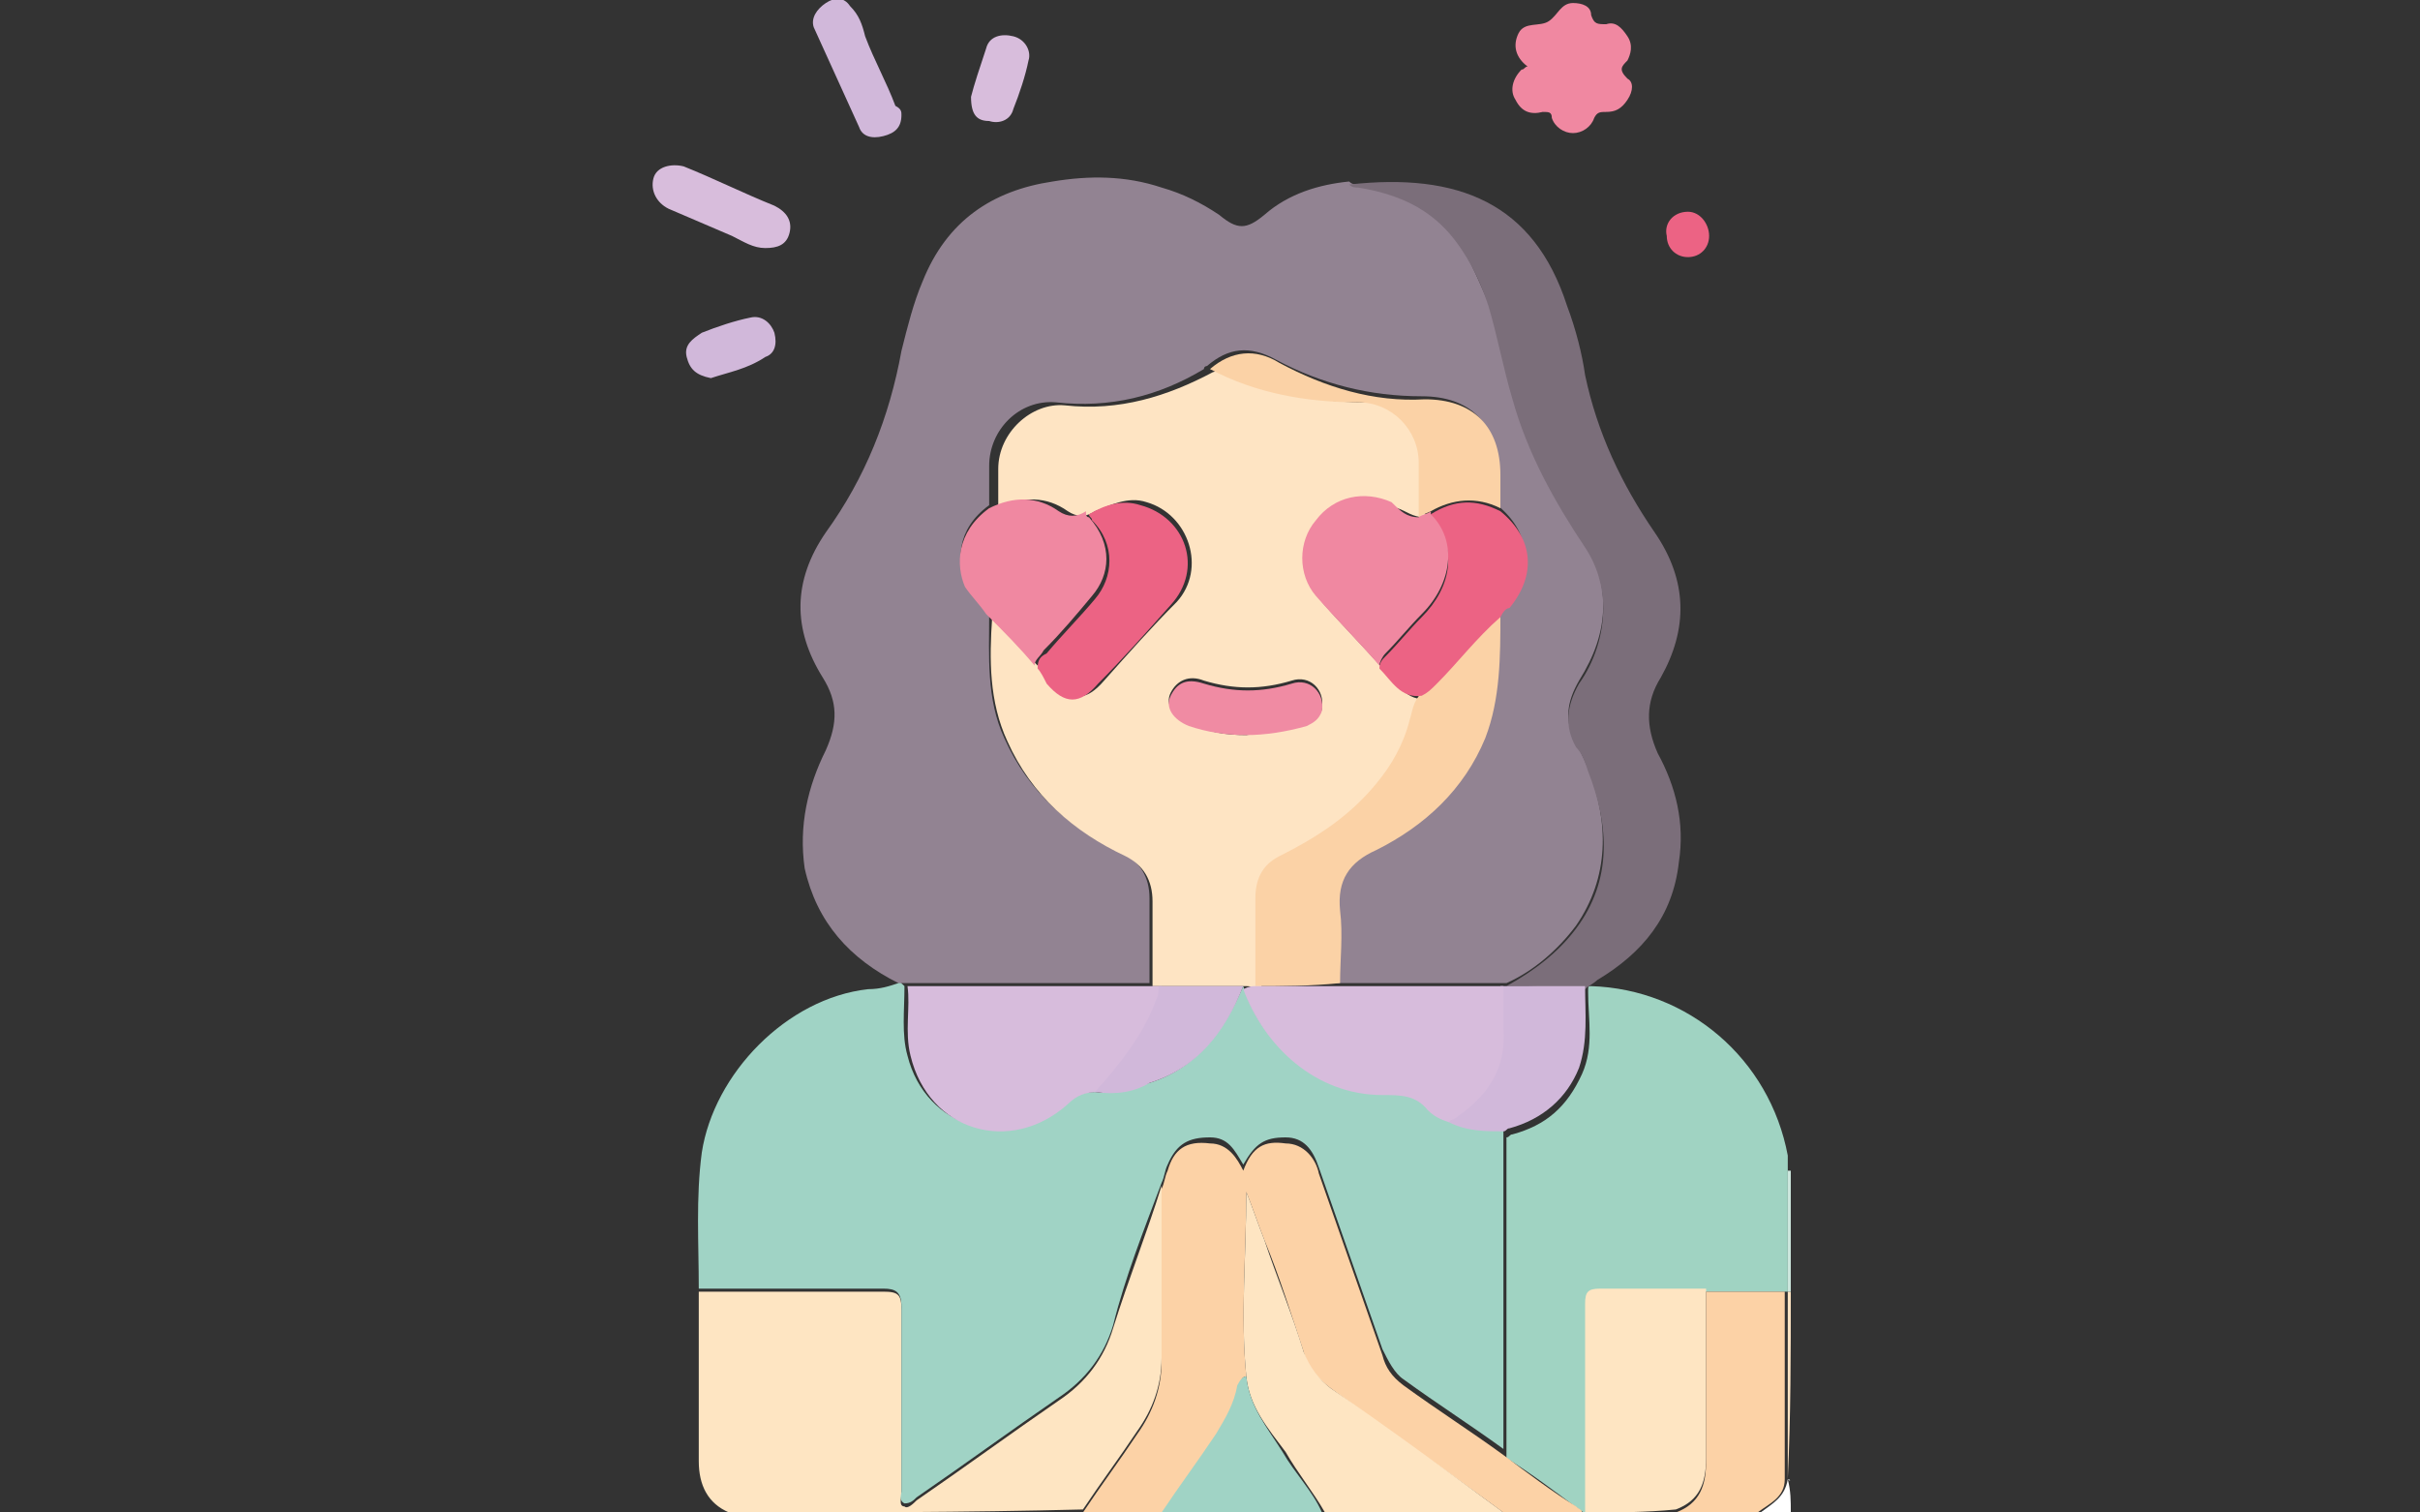 <svg xmlns="http://www.w3.org/2000/svg" xmlns:xlink="http://www.w3.org/1999/xlink" id="Warstwa_1" x="0px" y="0px" viewBox="0 0 80 50" style="enable-background:new 0 0 80 50;" xml:space="preserve"><rect x="0" y="0" width="80" height="50" fill="#333333" stroke="none"/><style type="text/css">	.st0{fill:#A0D3C2;}	.st1{fill:#FEE5C2;}	.st2{fill:#FCD2A6;}	.st3{fill:#A0D3C5;}	.st4{fill:#FEE4C3;}	.st5{fill:#FFFFFF;}	.st6{fill:#CCE6DD;}	.st7{fill:#928392;}	.st8{fill:#7B6E7A;}	.st9{fill:#F088A1;}	.st10{fill:#D1B8DA;}	.st11{fill:#D8BDDC;}	.st12{fill:#EC6384;}	.st13{fill:#D7BCDC;}	.st14{fill:#FBD2A6;}	.st15{fill:#F08BA3;}</style><g>	<path class="st0" d="M52.6,32.6c3.2,0.1,5.9,2.4,6.5,5.6c0,0.2,0,0.3,0,0.5c0,1.3,0,2.7,0,4l0,0c-0.9,0-1.8,0-2.6,0   c-1.2,0-2.4,0-3.5,0c-0.4,0-0.5,0.1-0.5,0.5c0,2.3,0,4.6,0,6.9c0,0-0.1,0-0.1,0c0-0.1-0.2-0.2-0.2-0.2c-0.8-0.6-1.6-1.2-2.4-1.7   c0-3.5,0-7.1,0-10.6c0.1,0,0.1-0.1,0.2-0.1c1.1-0.3,1.8-0.9,2.3-2c0.4-0.9,0.2-1.8,0.2-2.7C52.5,32.6,52.5,32.6,52.6,32.6z"></path>	<path class="st1" d="M24.1,50c-0.7-0.3-1-0.9-1-1.7c0-1.9,0-3.8,0-5.6c2,0,4.1,0,6.1,0c0.5,0,0.6,0.1,0.6,0.6c0,2,0,4.1,0,6.1   c0,0.1-0.1,0.4,0.1,0.4c0.1,0.1,0.3-0.1,0.4-0.2c1.6-1.1,3.1-2.2,4.7-3.3c0.9-0.6,1.5-1.4,1.8-2.4c0.5-1.6,1.1-3.1,1.6-4.7   c0,1.9,0,3.8,0,5.7c0,0.9-0.3,1.7-0.8,2.4c-0.6,0.9-1.2,1.7-1.8,2.6C31.9,50,28,50,24.1,50z"></path>	<path class="st2" d="M35.8,50c0.6-0.9,1.2-1.7,1.8-2.6c0.5-0.7,0.8-1.5,0.8-2.4c0-1.9,0-3.8,0-5.7c0.1-0.2,0.1-0.4,0.2-0.6   c0.2-0.7,0.6-1,1.4-0.9c0.6,0,0.9,0.5,1.1,0.9c0.3-0.8,0.7-1,1.4-0.9c0.6,0,1,0.5,1.1,1c0.7,2,1.4,4,2.1,6c0.1,0.4,0.3,0.7,0.7,1   c1.1,0.8,2.2,1.5,3.3,2.3c0.8,0.6,1.6,1.2,2.4,1.7c0.1,0.1,0.2,0.1,0.2,0.2c-0.9,0-1.8,0-2.6,0c-1.9-1.4-3.8-2.7-5.7-4.1   c-0.4-0.3-0.8-0.7-0.9-1.2c-0.4-1.2-0.8-2.5-1.3-3.7c-0.2-0.5-0.4-1.1-0.6-1.6c0,2-0.2,4.1,0,6.1c-0.1,0-0.2,0.1-0.2,0.3   c-0.1,0.6-0.4,1.1-0.7,1.6c-0.6,0.9-1.2,1.7-1.8,2.6C37.6,50,36.7,50,35.8,50z"></path>	<path class="st1" d="M52.4,50c0-2.3,0-4.6,0-6.9c0-0.4,0.1-0.5,0.5-0.5c1.2,0,2.4,0,3.5,0c0,1.9,0,3.7,0,5.6c0,0.8-0.2,1.4-1,1.7   C54.4,50,53.4,50,52.4,50z"></path>	<path class="st1" d="M41.2,45.5c-0.2-2,0-4,0-6.1c0.2,0.5,0.4,1.1,0.6,1.6c0.4,1.2,0.9,2.4,1.3,3.7c0.2,0.5,0.5,0.9,0.9,1.2   c1.9,1.3,3.8,2.7,5.7,4.1c-2,0-4,0-5.9,0c-0.4-0.7-0.9-1.3-1.3-2C41.9,47.2,41.3,46.5,41.2,45.5z"></path>	<path class="st2" d="M55.4,50c0.8-0.3,1-0.9,1-1.7c0-1.9,0-3.7,0-5.6c0.9,0,1.8,0,2.6,0c0,2.1,0,4.2,0,6.2c0,0.6-0.5,0.8-0.9,1.1   C57.3,50,56.4,50,55.4,50z"></path>	<path class="st3" d="M41.2,45.5c0.1,1,0.7,1.7,1.2,2.5c0.4,0.7,1,1.3,1.3,2c-1.8,0-3.5,0-5.3,0c0.6-0.9,1.2-1.7,1.8-2.6   c0.3-0.5,0.6-1,0.7-1.6C41,45.6,41.1,45.5,41.2,45.5z"></path>	<path class="st4" d="M59.1,48.9c0-2.1,0-4.2,0-6.2c0,0,0,0,0,0c0,0,0.1,0,0.1,0C59.2,44.7,59.2,46.8,59.1,48.9   C59.1,48.9,59.1,48.9,59.1,48.9z"></path>	<path class="st5" d="M59.1,48.9C59.1,48.9,59.1,48.9,59.1,48.9C59.2,48.9,59.2,49,59.1,48.9c0.1,0.4,0.1,0.7,0.1,1.1   c-0.3,0-0.7,0-1,0C58.6,49.7,59,49.5,59.1,48.9z"></path>	<path class="st6" d="M59.2,42.7c0,0-0.1,0-0.1,0c0-1.3,0-2.7,0-4c0,0,0.1,0,0.1,0C59.2,40,59.2,41.3,59.2,42.7z"></path>	<path class="st7" d="M29.7,32.5c-1.6-0.8-2.7-2-3.1-3.8c-0.2-1.4,0.1-2.7,0.7-3.9c0.4-0.9,0.4-1.6-0.1-2.4c-1-1.6-1-3.2,0.1-4.8   c1.3-1.8,2.1-3.8,2.5-6c0.2-0.8,0.4-1.6,0.7-2.3c0.8-2,2.3-3,4.3-3.3c1.2-0.2,2.4-0.2,3.6,0.2c0.7,0.2,1.3,0.5,1.9,0.9   c0.6,0.5,0.9,0.5,1.5,0c0.8-0.7,1.8-1,2.8-1.1c0.1,0.1,0.2,0.1,0.3,0.1c1.1,0.2,2.2,0.6,3,1.5c0.6,0.7,0.9,1.5,1.3,2.4   c0.4,1,0.5,2.1,0.8,3.1c0.5,1.8,1.4,3.4,2.4,4.9c0.4,0.6,0.6,1.3,0.6,2c0,0.9-0.3,1.7-0.8,2.5c-0.4,0.7-0.5,1.3-0.1,2.1   c0.2,0.3,0.3,0.6,0.4,0.8c0.7,1.8,0.7,3.6-0.4,5.2c-0.6,0.8-1.4,1.5-2.3,1.9c0,0-0.1,0-0.1,0c-1.8,0-3.6,0-5.5,0c0-0.8,0-1.6,0-2.4   c-0.1-1,0.3-1.6,1.2-2c1.6-0.8,2.9-2,3.6-3.7c0.6-1.3,0.6-2.7,0.5-4.1c0.1-0.1,0.2-0.3,0.3-0.4c0.9-1.1,0.8-2.3-0.3-3.2   c0-0.4,0-0.7,0-1.1c0-1.6-0.9-2.5-2.5-2.5c-1.7,0-3.3-0.4-4.8-1.2c-0.9-0.5-1.6-0.4-2.3,0.2c0,0-0.1,0-0.1,0.1   c-1.5,0.9-3.1,1.3-4.9,1.1c-1.2-0.1-2.2,0.9-2.2,2.1c0,0.4,0,0.9,0,1.3c-1.1,0.8-1.1,1.9-0.7,2.7c0.2,0.4,0.5,0.6,0.7,0.9   c0,1.4-0.1,2.8,0.5,4.1c0.8,1.8,2.2,3,3.9,3.8c0.6,0.3,0.9,0.8,0.9,1.5c0,0.9,0,1.9,0,2.8c-2.7,0-5.5,0-8.2,0   C29.8,32.6,29.8,32.6,29.7,32.5z"></path>	<path class="st3" d="M29.7,32.5c0.1,0,0.1,0,0.2,0.1c0,0.8-0.1,1.6,0.1,2.3c0.6,2.4,3.3,3.2,5.2,1.6c0.3-0.3,0.6-0.4,1-0.4   c0.6,0.1,1.2-0.1,1.8-0.3c1.6-0.5,2.5-1.8,3.1-3.2l0,0c0,0,0,0,0,0c0.6,1.9,2.4,3.5,4.6,3.5c0.6,0,1.1,0,1.5,0.5   c0.2,0.2,0.4,0.4,0.7,0.4c0.5,0.3,1.1,0.3,1.8,0.3c0,3.5,0,7.1,0,10.6c-1.1-0.8-2.2-1.5-3.3-2.3c-0.3-0.2-0.5-0.6-0.7-1   c-0.7-2-1.4-4-2.1-6c-0.2-0.6-0.5-1-1.1-1c-0.7,0-1,0.2-1.4,0.9c-0.3-0.5-0.5-0.9-1.1-0.9c-0.7,0-1.1,0.2-1.4,0.9   c-0.1,0.2-0.1,0.4-0.2,0.6c-0.6,1.6-1.2,3.1-1.6,4.7c-0.3,1-0.9,1.8-1.8,2.4c-1.6,1.1-3.1,2.2-4.7,3.3c-0.1,0.1-0.2,0.2-0.4,0.2   c-0.2-0.1-0.1-0.3-0.1-0.4c0-2,0-4.1,0-6.1c0-0.5-0.2-0.6-0.6-0.6c-2,0-4.1,0-6.1,0c0-1.5-0.1-3,0.1-4.5c0.4-2.6,2.8-5.1,5.5-5.4   C29.1,32.7,29.4,32.6,29.7,32.5z"></path>	<path class="st8" d="M49.8,32.6c0.9-0.5,1.7-1.1,2.3-1.9c1.2-1.6,1.1-3.4,0.4-5.2c-0.1-0.3-0.2-0.6-0.4-0.8   c-0.4-0.7-0.3-1.4,0.1-2.1c0.5-0.7,0.8-1.6,0.8-2.5c0-0.7-0.2-1.4-0.6-2c-1-1.5-1.9-3.1-2.4-4.9c-0.3-1-0.5-2.1-0.8-3.1   c-0.3-0.9-0.7-1.7-1.3-2.4c-0.8-0.9-1.8-1.3-3-1.5c-0.1,0-0.2,0-0.3-0.1c3.6-0.4,6.1,0.6,7.2,4c0.3,0.8,0.5,1.6,0.6,2.3   c0.4,1.9,1.2,3.6,2.3,5.2c1.1,1.6,1.1,3.2,0.2,4.8c-0.5,0.8-0.5,1.6-0.1,2.5c0.6,1.1,0.9,2.3,0.7,3.6c-0.2,1.8-1.2,3-2.7,3.9   c-0.1,0.1-0.3,0.2-0.4,0.3c0,0-0.1,0-0.1,0C51.6,32.6,50.7,32.6,49.8,32.6z"></path>	<path class="st9" d="M50.5,2.2c-0.4-0.3-0.5-0.7-0.3-1.1c0.2-0.4,0.7-0.2,1-0.4c0.3-0.2,0.4-0.6,0.8-0.6c0.3,0,0.6,0.1,0.6,0.4   c0.1,0.3,0.2,0.3,0.5,0.3c0.3-0.1,0.5,0.1,0.7,0.4c0.2,0.3,0.1,0.6,0,0.8c-0.2,0.2-0.3,0.3,0,0.6C54,2.7,54,3,53.8,3.3   c-0.2,0.3-0.4,0.4-0.7,0.4c-0.2,0-0.3,0-0.4,0.2c-0.1,0.3-0.4,0.5-0.7,0.5c-0.3,0-0.6-0.2-0.7-0.5c0-0.2-0.1-0.2-0.3-0.2   c-0.4,0.1-0.7,0-0.9-0.4c-0.2-0.3-0.1-0.7,0.2-1C50.4,2.3,50.4,2.2,50.5,2.2z"></path>	<path class="st10" d="M29.8,3.8c0,0.4-0.2,0.6-0.6,0.7c-0.4,0.1-0.7,0-0.8-0.3c-0.5-1.1-1-2.2-1.5-3.3c-0.1-0.3,0.1-0.6,0.4-0.8   c0.3-0.2,0.6-0.2,0.8,0.1c0.3,0.3,0.4,0.6,0.5,1c0.3,0.8,0.7,1.5,1,2.3C29.8,3.6,29.8,3.7,29.8,3.8z"></path>	<path class="st11" d="M25.3,8.2c-0.4,0-0.7-0.2-1.1-0.4c-0.7-0.3-1.4-0.6-2.1-0.9c-0.4-0.2-0.6-0.6-0.5-1c0.1-0.4,0.6-0.5,1-0.4   c1,0.4,2,0.9,3,1.3C26,7,26.2,7.3,26.1,7.7C26,8.1,25.7,8.2,25.3,8.2z"></path>	<path class="st10" d="M23.5,12.5c-0.5-0.1-0.7-0.3-0.8-0.7c-0.1-0.4,0.2-0.6,0.5-0.8c0.5-0.2,1.1-0.4,1.6-0.5   c0.4-0.1,0.7,0.2,0.8,0.5c0.1,0.4,0,0.7-0.3,0.8C24.7,12.2,24.1,12.3,23.5,12.5z"></path>	<path class="st11" d="M32.1,3.2c0.1-0.4,0.3-1,0.5-1.6c0.1-0.4,0.5-0.5,0.9-0.4c0.4,0.1,0.6,0.5,0.5,0.8c-0.1,0.5-0.3,1.1-0.5,1.6   c-0.1,0.4-0.5,0.5-0.8,0.4C32.3,4,32.1,3.8,32.1,3.2z"></path>	<path class="st12" d="M56.5,7.8c0,0.4-0.3,0.7-0.7,0.7c-0.4,0-0.7-0.3-0.7-0.7C55,7.4,55.3,7,55.8,7C56.2,7,56.5,7.4,56.5,7.8z"></path>	<path class="st10" d="M49.8,32.6c0.9,0,1.8,0,2.6,0c0,0.9,0.1,1.8-0.2,2.7c-0.4,1-1.2,1.7-2.3,2c-0.1,0-0.1,0.1-0.2,0.1   c-0.6,0-1.2,0-1.8-0.3c0.1-0.1,0.1-0.1,0.2-0.2c1-0.7,1.6-1.6,1.5-2.9c0-0.5,0-0.9,0-1.4C49.7,32.6,49.8,32.6,49.8,32.6z"></path>	<path class="st4" d="M41.2,32.6L41.2,32.6C41.2,32.6,41.1,32.6,41.2,32.6c-1,0-1.9,0-2.8,0c-0.1,0-0.2,0-0.3,0c0-0.9,0-1.9,0-2.8   c0-0.7-0.3-1.2-0.9-1.5c-1.7-0.8-3.1-2-3.9-3.8c-0.6-1.3-0.6-2.7-0.5-4.1c0.5,0.6,1,1.1,1.6,1.7c0.1,0.1,0.2,0.3,0.4,0.4   c0.6,0.7,1.1,0.7,1.7,0c0.8-0.9,1.6-1.8,2.4-2.6c1-1.1,0.4-2.9-1-3.3c-0.6-0.2-1.2,0.1-1.7,0.3c-0.3,0.2-0.6,0.2-0.9,0   c-0.7-0.5-1.5-0.5-2.3-0.1c0-0.4,0-0.9,0-1.3c0-1.2,1.1-2.2,2.2-2.1c1.8,0.2,3.4-0.3,4.9-1.1c0,0,0.1,0,0.1-0.1   c1.6,0.7,3.2,1.1,4.9,1.1c1.1,0,2,0.9,2,2c0,0.6,0,1.2,0,1.8c-0.4,0-0.6-0.2-0.9-0.3c-0.9-0.4-1.9-0.2-2.5,0.6   c-0.6,0.7-0.6,1.7,0,2.5c0.7,0.8,1.4,1.5,2.1,2.3c0.4,0.4,0.7,1,1.4,0.9c-0.3,0.2-0.3,0.6-0.4,0.9c-0.2,0.8-0.6,1.5-1.1,2.1   c-0.8,1.1-1.9,1.9-3.2,2.4c-0.6,0.3-0.8,0.7-0.8,1.4c0,1,0,1.9,0,2.9C41.4,32.6,41.3,32.6,41.2,32.6z M41.2,24.3   c0.6-0.1,1.3-0.1,2-0.4c0.3-0.1,0.5-0.3,0.5-0.5c0.1-0.6-0.4-1.1-1-0.9c-1,0.3-1.9,0.3-2.9,0c-0.5-0.2-0.9,0-1.1,0.4   c-0.2,0.4,0.1,0.8,0.6,1C39.9,24.2,40.5,24.3,41.2,24.3z"></path>	<path class="st13" d="M38.1,32.6c0.1,0,0.2,0,0.3,0c0,0.2-0.1,0.3-0.1,0.5c-0.4,1.2-1.2,2.1-2,3c-0.4,0-0.7,0.1-1,0.4   c-1.9,1.7-4.6,0.9-5.2-1.6c-0.2-0.8,0-1.6-0.1-2.3C32.6,32.6,35.3,32.6,38.1,32.6z"></path>	<path class="st14" d="M41.5,32.6c0-1,0-1.9,0-2.9c0-0.6,0.2-1.1,0.8-1.4c1.2-0.6,2.3-1.3,3.2-2.4c0.5-0.6,0.9-1.3,1.1-2.1   c0.1-0.3,0.1-0.6,0.4-0.9c0.2-0.1,0.4-0.2,0.5-0.4c0.7-0.7,1.3-1.5,2.1-2.2c0,1.4,0,2.8-0.5,4.1c-0.7,1.7-2,2.9-3.6,3.7   c-0.9,0.4-1.3,1-1.2,2c0.1,0.8,0,1.6,0,2.4C43.3,32.6,42.4,32.6,41.5,32.6z"></path>	<path class="st13" d="M41.5,32.6c0.9,0,1.8,0,2.7,0c1.8,0,3.6,0,5.5,0c0,0.5,0,0.9,0,1.4c0.1,1.3-0.5,2.2-1.5,2.9   C48.1,37,48,37,47.9,37.1c-0.3-0.1-0.5-0.2-0.7-0.4c-0.4-0.5-0.9-0.5-1.5-0.5c-2.2,0-3.9-1.6-4.6-3.5   C41.3,32.6,41.4,32.6,41.5,32.6z"></path>	<path class="st9" d="M32.7,16.8c0.8-0.4,1.6-0.4,2.3,0.1c0.3,0.2,0.6,0.2,0.9,0c0,0.1,0,0.2,0.1,0.2c0.8,0.9,0.7,1.9,0.1,2.6   c-0.5,0.6-1,1.2-1.6,1.8c-0.1,0.2-0.3,0.3-0.3,0.5c-0.5-0.6-1-1.1-1.6-1.7c-0.2-0.3-0.5-0.6-0.7-0.9C31.6,18.7,31.6,17.6,32.7,16.8   z"></path>	<path class="st12" d="M49.6,20.4c-0.8,0.7-1.4,1.5-2.1,2.2c-0.2,0.2-0.3,0.3-0.5,0.4c-0.7,0.1-1-0.5-1.4-0.9c0-0.2,0.1-0.3,0.2-0.4   c0.4-0.4,0.8-0.9,1.2-1.3c1-1,1.2-2.3,0.3-3.3c0,0,0-0.1,0-0.1c0.8-0.5,1.5-0.5,2.3-0.1c1.1,0.9,1.2,2.1,0.3,3.2   C49.8,20.1,49.7,20.2,49.6,20.4z"></path>	<path class="st14" d="M49.6,16.8c-0.8-0.4-1.6-0.3-2.3,0.1C47.1,17,47,17,46.9,17.1c0-0.6,0-1.2,0-1.8c0-1.1-0.9-2-2-2   c-1.7,0-3.4-0.3-4.9-1.1c0.7-0.6,1.5-0.7,2.3-0.2c1.5,0.8,3.1,1.3,4.8,1.2c1.6,0,2.5,0.9,2.5,2.5C49.6,16,49.6,16.4,49.6,16.8z"></path>	<path class="st10" d="M36.2,36.1c0.8-0.9,1.6-1.9,2-3c0.1-0.2,0.1-0.3,0.1-0.5c0.9,0,1.8,0,2.8,0c-0.6,1.5-1.5,2.7-3.1,3.2   C37.5,36.1,36.9,36.2,36.2,36.1z"></path>	<path class="st9" d="M46.9,17.1c0.1-0.1,0.3-0.1,0.4-0.2c0,0,0,0.1,0,0.1c0.9,0.9,0.7,2.3-0.3,3.3c-0.4,0.4-0.8,0.9-1.2,1.3   c-0.1,0.1-0.2,0.3-0.2,0.4c-0.7-0.8-1.4-1.5-2.1-2.3c-0.6-0.7-0.6-1.8,0-2.5c0.6-0.8,1.6-1,2.5-0.6C46.3,16.9,46.5,17.1,46.9,17.1z   "></path>	<path class="st12" d="M34.3,22.1c0-0.3,0.1-0.4,0.3-0.5c0.5-0.6,1.1-1.2,1.6-1.8c0.6-0.7,0.7-1.8-0.1-2.6c0-0.1-0.1-0.1-0.1-0.2   c0.5-0.3,1.1-0.5,1.7-0.3c1.5,0.4,2.1,2.1,1,3.3c-0.8,0.9-1.6,1.8-2.4,2.6c-0.6,0.7-1.1,0.7-1.7,0C34.5,22.4,34.4,22.2,34.3,22.1z"></path>	<path class="st15" d="M41.2,24.3c-0.7,0-1.3-0.1-1.9-0.3c-0.5-0.2-0.8-0.6-0.6-1c0.2-0.4,0.5-0.6,1.1-0.4c1,0.3,1.9,0.3,2.9,0   c0.6-0.2,1.1,0.3,1,0.9c-0.1,0.3-0.3,0.4-0.5,0.5C42.5,24.2,41.8,24.3,41.2,24.3z"></path></g></svg>